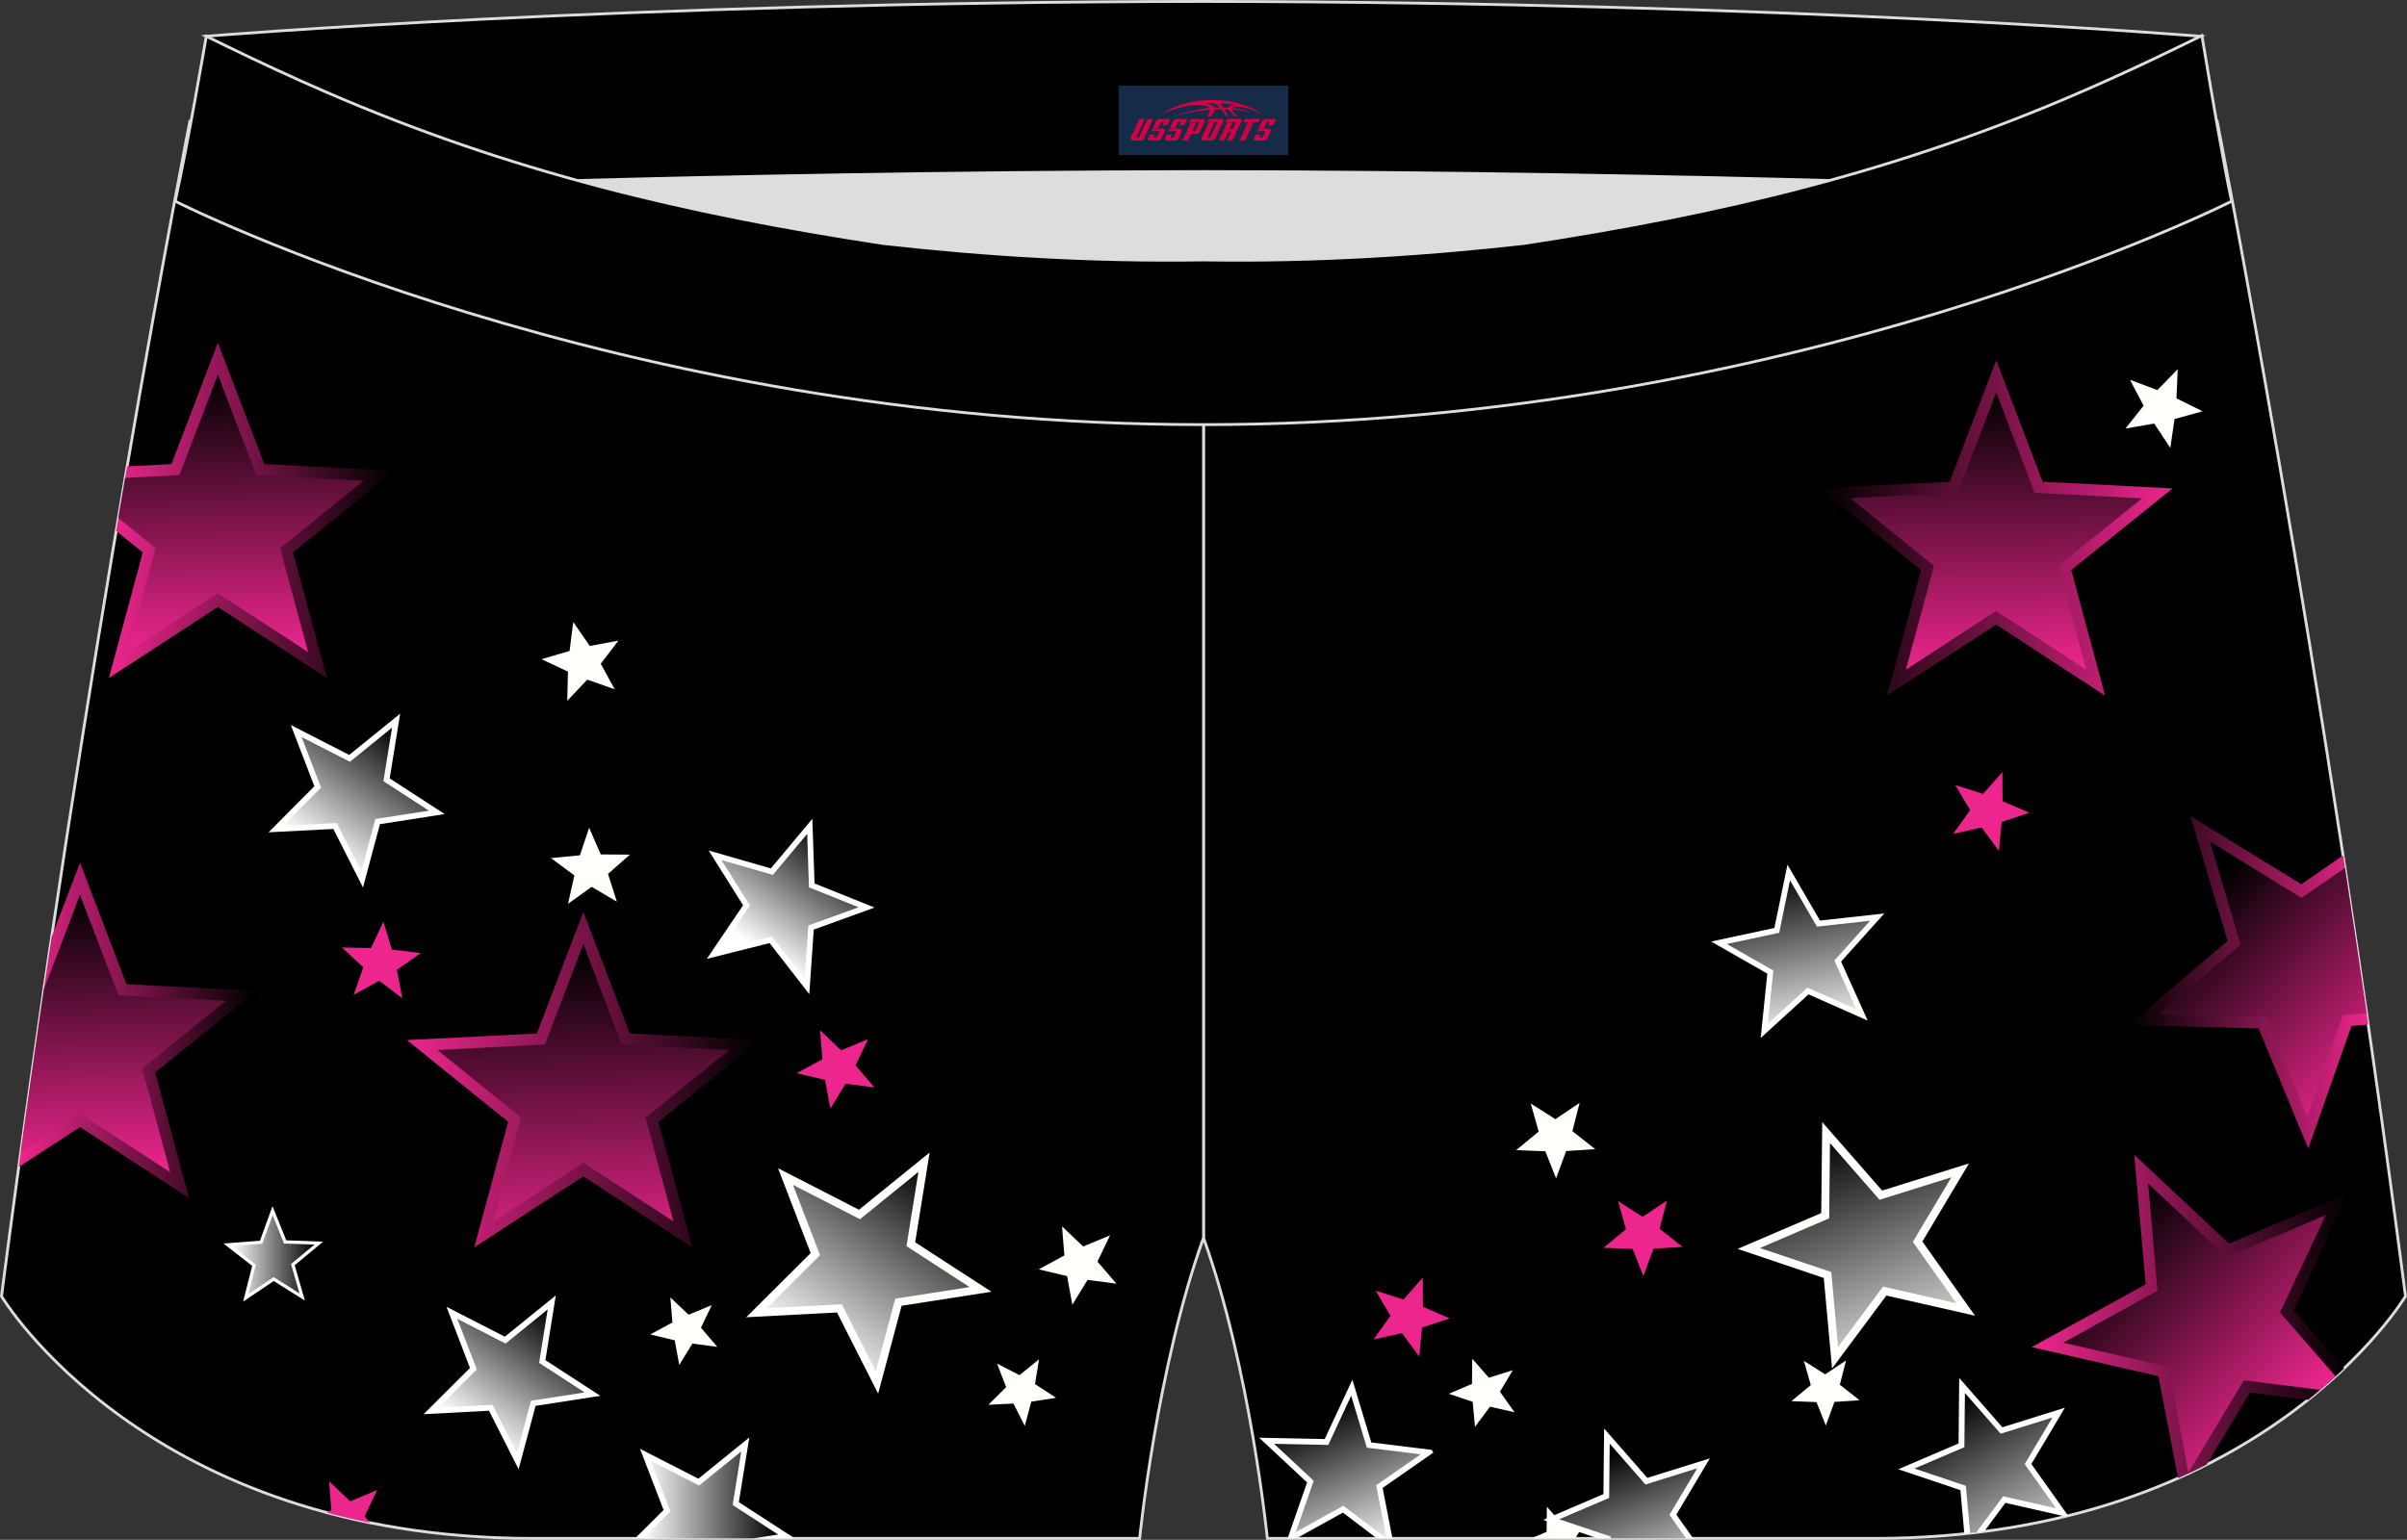 <?xml version="1.0" encoding="utf-8"?>
<!-- Generator: Adobe Illustrator 22.0.0, SVG Export Plug-In . SVG Version: 6.00 Build 0)  -->
<svg xmlns="http://www.w3.org/2000/svg" xmlns:xlink="http://www.w3.org/1999/xlink" version="1.1" id="图层_1" x="0px" y="0px" width="340.57px" height="217.94px" viewBox="0 0 340.57 217.94" enable-background="new 0 0 340.57 217.94" xml:space="preserve">
<rect x="0" y="0" width="340.57" height="217.94" fill="#333333" stroke="none"/>
<g>
	<path fill="#000001" stroke="#DCDDDD" stroke-width="0.4" stroke-miterlimit="22.926" d="M217.19,46.25   c38.19-5.81,64.25-13.27,96.53-29.03c0,0,14.83,75.21,26.64,166.24c0,0-20.45,34.28-75.19,34.28s-85.85,0-85.85,0   s-2.45-24.27-9.04-42.56V60.11l0.44-11.42l-0.44,11.42V48.68C186.03,48.88,201.66,47.99,217.19,46.25z"/>
	<polygon fill="#FFFFFC" points="226.1,217.74 218.34,215.12 226.87,211.47 226.97,202.19 233.08,209.17 241.93,206.41    237.19,214.37 239.57,217.74  "/>
	
		<linearGradient id="SVGID_1_" gradientUnits="userSpaceOnUse" x1="220.814" y1="716.029" x2="265.687" y2="716.029" gradientTransform="matrix(1 0 0 1 66.65 -529.696)">
		<stop offset="0" style="stop-color:#ED268D"/>
		<stop offset="1" style="stop-color:#000000"/>
	</linearGradient>
	<path fill="url(#SVGID_1_)" d="M315.4,176.03l16.94-7.2l-7.82,16.66l7.14,8.2c-1.49,1.42-3.18,2.91-5.08,4.43l-8.23-1.03   l-6.13,10.21c-1.3,0.66-2.64,1.3-4.04,1.92l-2.77-14.43l-17.94-4.13l16.12-8.88l-1.61-18.34L315.4,176.03z"/>
	
		<linearGradient id="SVGID_2_" gradientUnits="userSpaceOnUse" x1="240.744" y1="604.419" x2="190.839" y2="604.419" gradientTransform="matrix(1 0 0 1 66.65 -529.696)">
		<stop offset="0" style="stop-color:#ED268D"/>
		<stop offset="1" style="stop-color:#000000"/>
	</linearGradient>
	<polygon fill="url(#SVGID_2_)" points="275.87,68.18 257.49,69.1 271.8,80.67 267.01,98.44 282.43,88.4 297.85,98.46 293.07,80.68    307.39,69.13 289.01,68.18 282.45,50.99  "/>
	
		<linearGradient id="SVGID_3_" gradientUnits="userSpaceOnUse" x1="268.433" y1="668.738" x2="234.521" y2="668.738" gradientTransform="matrix(1 0 0 1 66.65 -529.696)">
		<stop offset="0" style="stop-color:#ED268D"/>
		<stop offset="1" style="stop-color:#000000"/>
	</linearGradient>
	<path fill="url(#SVGID_3_)" d="M315.18,133.16l-14.01,11.94l18.4,0.45l7.03,17.01l6.11-17.36l2.38-0.19   c-1.19-8.23-2.38-16.23-3.56-23.94l-5.92,4.08l-15.68-9.64L315.18,133.16z"/>
	
		<linearGradient id="SVGID_4_" gradientUnits="userSpaceOnUse" x1="260.764" y1="727.657" x2="226.642" y2="694.706" gradientTransform="matrix(1 0 0 1 66.65 -529.696)">
		<stop offset="0" style="stop-color:#ED268D"/>
		<stop offset="0.804" style="stop-color:#000000"/>
	</linearGradient>
	<path fill="url(#SVGID_4_)" d="M303.95,167.52l11.11,10.41l14.01-5.96l-6.47,13.79l7.86,9.04c-0.69,0.63-1.41,1.26-2.18,1.91   l-10.8-1.35l-7.84,13.06l-2.87-14.96l-14.84-3.42l13.34-7.35L303.95,167.52z"/>
	
		<linearGradient id="SVGID_5_" gradientUnits="userSpaceOnUse" x1="216.218" y1="624.703" x2="215.529" y2="585.217" gradientTransform="matrix(1 0 0 1 66.65 -529.696)">
		<stop offset="0" style="stop-color:#ED268D"/>
		<stop offset="1" style="stop-color:#000000"/>
	</linearGradient>
	<polygon fill="url(#SVGID_5_)" points="282.45,55.52 277,69.74 261.79,70.5 273.64,80.08 269.67,94.78 282.43,86.47 295.19,94.79    291.23,80.08 303.09,70.53 287.88,69.75  "/>
	
		<linearGradient id="SVGID_6_" gradientUnits="userSpaceOnUse" x1="271.476" y1="681.631" x2="238.476" y2="649.964" gradientTransform="matrix(1 0 0 1 66.65 -529.696)">
		<stop offset="0" style="stop-color:#ED268D"/>
		<stop offset="0.804" style="stop-color:#000000"/>
	</linearGradient>
	<path fill="url(#SVGID_6_)" d="M312.68,119.11l4.35,14.59l-11.59,9.88l15.22,0.37l5.81,14.08l5.06-14.36l3.32-0.26   c-1.02-7.03-2.04-13.9-3.06-20.56l-6.14,4.24L312.68,119.11z"/>
	<polygon fill="#FFFFFC" points="251.06,131.34 242.11,133.26 250.06,137.8 249.12,146.91 255.89,140.74 264.26,144.45 260.5,136.1    266.61,129.29 257.51,130.29 252.91,122.38  "/>
	<polygon fill="#FFFFFC" points="257.69,171.69 245.86,176.76 258.05,180.88 259.22,193.69 266.9,183.37 279.45,186.22 272,175.72    278.59,164.67 266.31,168.51 257.83,158.82  "/>
	<path fill="#FFFFFC" d="M277.12,204.3l-8.53,3.65l8.79,2.96l0.56,6.17c0.95-0.1,1.89-0.21,2.81-0.33l3-4.04l8.44,1.92l0.43-0.1   l-5.2-7.32l4.75-7.97l-8.85,2.77l-6.11-6.98L277.12,204.3z"/>
	<polygon fill="#FFFFFC" points="208.27,195.87 205,197.27 208.37,198.41 208.7,201.95 210.82,199.1 214.29,199.88 212.23,196.98    214.05,193.93 210.66,194.99 208.31,192.31  "/>
	<polygon fill="#FFFFFC" points="218.83,216.81 216.65,217.74 222.89,217.74 224.61,214.87 221.21,215.93 218.87,213.25  "/>
	<polygon fill="#FFFFFC" points="256.21,196.04 253.47,198.31 257.02,198.45 258.34,201.76 259.56,198.42 263.12,198.19    260.32,195.99 261.2,192.55 258.25,194.52 255.24,192.62  "/>
	<polygon fill="#ED268E" points="230.06,173.98 226.88,176.61 231,176.77 232.52,180.61 233.95,176.74 238.07,176.48 234.82,173.92    235.85,169.93 232.42,172.22 228.94,170.01  "/>
	<polygon fill="#FFFFFC" points="217.71,160.16 214.53,162.78 218.65,162.95 220.17,166.78 221.6,162.91 225.72,162.65    222.48,160.1 223.5,156.1 220.07,158.4 216.59,156.19  "/>
	<polygon fill="#FFFFFC" points="303.3,57.42 300.74,60.65 304.8,59.95 307.08,63.39 307.68,59.31 311.65,58.21 307.95,56.38    308.13,52.26 305.25,55.21 301.38,53.76  "/>
	<polygon fill="#ED268E" points="283.35,113.39 287.13,115.03 283.22,116.33 282.83,120.44 280.38,117.12 276.35,118.02    278.76,114.67 276.66,111.11 280.59,112.36 283.32,109.27  "/>
	<path fill="#FFFFFC" d="M202.81,205.59c-0.08-0.13-0.16-0.25-0.24-0.38l-8.54-1.05l-2.68-8.88l-3.92,8.4l-9.27-0.19l6.78,6.33   l-2.76,7.92h1.23l6.6-3.65l4.81,3.65h2.2l-1.39-7.15L202.81,205.59z"/>
	
		<linearGradient id="SVGID_7_" gradientUnits="userSpaceOnUse" x1="191.776" y1="680.332" x2="184.478" y2="645.893" gradientTransform="matrix(1 0 0 1 66.65 -529.696)">
		<stop offset="0.114" style="stop-color:#FFFFFF"/>
		<stop offset="0.792" style="stop-color:#000000"/>
	</linearGradient>
	<polygon fill="url(#SVGID_7_)" points="253.27,124.6 251.74,132.02 244.33,133.61 250.91,137.36 250.14,144.89 255.74,139.79    262.67,142.86 259.55,135.96 264.6,130.32 257.08,131.15  "/>
	
		<linearGradient id="SVGID_8_" gradientUnits="userSpaceOnUse" x1="207.277" y1="731.371" x2="188.111" y2="680.705" gradientTransform="matrix(1 0 0 1 66.65 -529.696)">
		<stop offset="0.114" style="stop-color:#FFFFFF"/>
		<stop offset="0.808" style="stop-color:#000000"/>
	</linearGradient>
	<polygon fill="url(#SVGID_8_)" points="258.93,161.79 258.81,172.44 249.02,176.64 259.11,180.04 260.07,190.65 266.43,182.1    276.81,184.46 270.65,175.77 276.1,166.63 265.94,169.81  "/>
	
		<linearGradient id="SVGID_9_" gradientUnits="userSpaceOnUse" x1="227.161" y1="757.593" x2="202.785" y2="713.842" gradientTransform="matrix(1 0 0 1 66.65 -529.696)">
		<stop offset="0.114" style="stop-color:#FFFFFF"/>
		<stop offset="0.684" style="stop-color:#000000"/>
	</linearGradient>
	<path fill="url(#SVGID_9_)" d="M278.02,197.16l-0.08,7.67l-7.06,3.02l7.27,2.45l0.61,6.68c0.29-0.03,0.59-0.06,0.88-0.1l3.79-5.1   l7.49,1.7l-4.44-6.26l3.93-6.59l-7.33,2.29L278.02,197.16z"/>
	
		<linearGradient id="SVGID_10_" gradientUnits="userSpaceOnUse" x1="171.171" y1="760.335" x2="157.671" y2="725.46" gradientTransform="matrix(1 0 0 1 66.65 -529.696)">
		<stop offset="0.114" style="stop-color:#FFFFFF"/>
		<stop offset="0.718" style="stop-color:#000000"/>
	</linearGradient>
	<polygon fill="url(#SVGID_10_)" points="227.92,217.74 227.9,217.48 220.62,215.03 227.68,212.01 227.76,204.33 232.82,210.11    240.14,207.82 236.21,214.41 238.57,217.74  "/>
	
		<linearGradient id="SVGID_11_" gradientUnits="userSpaceOnUse" x1="130.577" y1="752.891" x2="118.077" y2="723.474" gradientTransform="matrix(1 0 0 1 66.65 -529.696)">
		<stop offset="0.114" style="stop-color:#FFFFFF"/>
		<stop offset="0.808" style="stop-color:#000000"/>
	</linearGradient>
	<polygon fill="url(#SVGID_11_)" points="191.18,197.55 193.4,204.9 201.02,205.84 194.72,210.22 196.18,217.74 196.16,217.74    190.07,213.12 183.35,216.84 185.88,209.59 180.27,204.35 187.94,204.51  "/>
	<polygon fill="#ED268E" points="201.33,184.96 205.12,186.6 201.21,187.9 200.81,192.01 198.37,188.69 194.34,189.58    196.74,186.23 194.65,182.68 198.58,183.92 201.31,180.83  "/>
	<path fill="#000001" stroke="#DCDDDD" stroke-width="0.4" stroke-miterlimit="22.926" d="M123.38,46.25   C85.2,40.44,59.14,32.98,26.85,17.22c0,0-14.83,75.21-26.64,166.24c0,0,20.45,34.28,75.19,34.28s85.85,0,85.85,0   s2.44-24.27,9.04-42.56V60.11l-0.45-11.42l0.45,11.42V48.68C154.54,48.88,138.91,47.99,123.38,46.25z"/>
	<polygon fill="#FFFFFC" points="31.62,176 35.68,179.17 34.4,184.22 38.73,181.31 43.14,184.08 41.7,179.07 45.71,175.74    40.5,175.55 38.56,170.71 36.78,175.61  "/>
	<path fill="#ED268E" d="M52.36,215.52l-0.78-0.9l1.78-3.72l-3.81,1.59l-2.99-2.84l0.33,4.11l-0.63,0.34   C48.22,214.62,50.25,215.1,52.36,215.52z"/>
	<polygon fill="#FFFFFC" points="111.83,217.74 112.33,217.66 104.54,212.61 106.02,203.45 98.81,209.29 90.56,205.06 93.89,213.72    89.85,217.74  "/>
	<polygon fill="#FFFFFC" points="41.18,102.63 41.17,102.68 44.48,111.28 38,117.8 47.17,117.33 51.36,125.61 53.76,116.65    62.92,115.22 55.14,110.17 56.62,101.01 49.41,106.85  "/>
	<polygon fill="#FFFFFC" points="115.25,125.04 123.74,128.45 115.14,131.57 114.51,140.71 108.89,133.48 100.01,135.71    105.14,128.13 100.27,120.38 109.07,122.91 114.94,115.89  "/>
	<polygon fill="#FFFFFC" points="129.49,175.83 140.29,182.83 127.57,184.81 124.25,197.25 118.43,185.76 105.58,186.44    114.7,177.36 110.09,165.35 121.54,171.22 131.54,163.12  "/>
	<polygon fill="#FFFFFC" points="77.17,192.51 84.95,197.56 75.78,198.98 73.38,207.95 69.19,199.67 59.93,200.16 66.5,193.62    63.18,184.96 71.43,189.19 78.64,183.35  "/>
	<polygon fill="#FFFFFC" points="146.45,195.9 149.43,197.84 145.92,198.38 145,201.82 143.39,198.65 139.84,198.83 142.36,196.33    141.08,193 144.25,194.63 147.01,192.39  "/>
	<polygon fill="#FFFFFC" points="99.18,187.92 101.49,190.63 97.97,190.16 96.11,193.19 95.47,189.7 92.01,188.87 95.14,187.18    94.85,183.63 97.43,186.08 100.71,184.72  "/>
	<polygon fill="#ED268E" points="121.04,150.79 123.73,153.92 119.64,153.38 117.49,156.9 116.74,152.85 112.73,151.89    116.36,149.93 116.03,145.81 119.02,148.66 122.83,147.07  "/>
	<polygon fill="#FFFFFC" points="155.28,178.56 157.97,181.69 153.88,181.15 151.73,184.67 150.98,180.61 146.97,179.66    150.6,177.69 150.27,173.58 153.26,176.42 157.07,174.84  "/>
	<polygon fill="#FFFFFC" points="85,93.94 86.98,97.56 83.09,96.19 80.26,99.19 80.36,95.06 76.63,93.3 80.59,92.13 81.11,88.04    83.45,91.43 87.51,90.67  "/>
	<polygon fill="#FFFFFC" points="86.03,123.69 87.28,127.62 83.72,125.52 80.37,127.92 81.27,123.9 77.95,121.45 82.05,121.06    83.36,117.15 85,120.93 89.12,120.96  "/>
	<polygon fill="#ED268E" points="56.15,137.26 56.93,141.3 53.65,138.81 50.04,140.81 51.4,136.91 48.38,134.1 52.5,134.18    54.25,130.44 55.44,134.39 59.54,134.9  "/>
	
		<linearGradient id="SVGID_12_" gradientUnits="userSpaceOnUse" x1="37.471" y1="665.705" x2="53.289" y2="643.116" gradientTransform="matrix(1 0 0 1 66.65 -529.696)">
		<stop offset="0.114" style="stop-color:#FFFFFF"/>
		<stop offset="0.808" style="stop-color:#000000"/>
	</linearGradient>
	<polygon fill="url(#SVGID_12_)" points="114.21,118.02 114.46,125.59 121.49,128.41 114.37,130.99 113.85,138.55 109.2,132.57    101.85,134.42 106.1,128.15 102.07,121.73 109.35,123.83  "/>
	
		<linearGradient id="SVGID_13_" gradientUnits="userSpaceOnUse" x1="43.759" y1="725.28" x2="69.814" y2="687.633" gradientTransform="matrix(1 0 0 1 66.65 -529.696)">
		<stop offset="0.114" style="stop-color:#FFFFFF"/>
		<stop offset="0.808" style="stop-color:#000000"/>
	</linearGradient>
	<polygon fill="url(#SVGID_13_)" points="129.95,165.86 128.26,176.37 137.19,182.17 126.67,183.81 123.92,194.1 119.11,184.6    108.48,185.16 116.03,177.65 112.2,167.7 121.68,172.56  "/>
	
		<linearGradient id="SVGID_14_" gradientUnits="userSpaceOnUse" x1="-0.25" y1="732.002" x2="11.379" y2="715.395" gradientTransform="matrix(1 0 0 1 66.65 -529.696)">
		<stop offset="0" style="stop-color:#FFFFFF"/>
		<stop offset="1" style="stop-color:#000000"/>
	</linearGradient>
	<polygon fill="url(#SVGID_14_)" points="77.49,185.33 76.28,192.9 82.72,197.08 75.13,198.26 73.15,205.68 69.68,198.83    62.02,199.24 67.46,193.82 64.7,186.66 71.53,190.16  "/>
	
		<linearGradient id="SVGID_15_" gradientUnits="userSpaceOnUse" x1="-22.274" y1="649.665" x2="-10.644" y2="633.057" gradientTransform="matrix(1 0 0 1 66.65 -529.696)">
		<stop offset="0" style="stop-color:#FFFFFF"/>
		<stop offset="1" style="stop-color:#000000"/>
	</linearGradient>
	<polygon fill="url(#SVGID_15_)" points="55.47,102.99 54.25,110.56 60.69,114.74 53.11,115.92 51.12,123.34 47.66,116.49    39.99,116.9 45.43,111.49 42.68,104.32 49.51,107.82  "/>
	
		<linearGradient id="SVGID_16_" gradientUnits="userSpaceOnUse" x1="-33.849" y1="707.276" x2="-22.155" y2="707.276" gradientTransform="matrix(1 0 0 1 66.65 -529.696)">
		<stop offset="0" style="stop-color:#FFFFFF"/>
		<stop offset="1" style="stop-color:#000000"/>
	</linearGradient>
	<polygon fill="url(#SVGID_16_)" points="38.58,171.99 40.18,176 44.5,176.15 41.18,178.91 42.37,183.06 38.72,180.76 35.14,183.17    36.2,178.99 32.8,176.33 37.11,176.04  "/>
	
		<linearGradient id="SVGID_17_" gradientUnits="userSpaceOnUse" x1="24.351" y1="741.279" x2="43.445" y2="741.279" gradientTransform="matrix(1 0 0 1 66.65 -529.696)">
		<stop offset="0" style="stop-color:#FFFFFF"/>
		<stop offset="1" style="stop-color:#000000"/>
	</linearGradient>
	<polygon fill="url(#SVGID_17_)" points="106.53,217.74 110.1,217.19 103.66,213.01 104.88,205.43 98.91,210.26 92.08,206.76    94.84,213.92 91,217.74  "/>
	<g>
		
			<linearGradient id="SVGID_18_" gradientUnits="userSpaceOnUse" x1="-9.068" y1="682.509" x2="40.837" y2="682.509" gradientTransform="matrix(1 0 0 1 66.65 -529.696)">
			<stop offset="0" style="stop-color:#ED268D"/>
			<stop offset="1" style="stop-color:#000000"/>
		</linearGradient>
		<polygon fill="url(#SVGID_18_)" points="89.1,146.27 107.49,147.21 93.17,158.77 97.96,176.54 82.54,166.5 67.11,176.54     71.9,158.77 57.58,147.21 75.96,146.27 82.54,129.08   "/>
		
			<linearGradient id="SVGID_19_" gradientUnits="userSpaceOnUse" x1="-64.004" y1="675.538" x2="-30.373" y2="675.538" gradientTransform="matrix(1 0 0 1 66.65 -529.696)">
			<stop offset="0" style="stop-color:#ED268D"/>
			<stop offset="1" style="stop-color:#000000"/>
		</linearGradient>
		<path fill="url(#SVGID_19_)" d="M17.9,139.3l18.38,0.94L21.96,151.8l4.79,17.77l-15.42-10.05l-8.68,5.65    c1.54-11.21,3.1-22.09,4.65-32.54l4.02-10.53L17.9,139.3z"/>
		
			<linearGradient id="SVGID_20_" gradientUnits="userSpaceOnUse" x1="-51.242" y1="601.924" x2="-10.87" y2="601.924" gradientTransform="matrix(1 0 0 1 66.65 -529.696)">
			<stop offset="0" style="stop-color:#ED268D"/>
			<stop offset="1" style="stop-color:#000000"/>
		</linearGradient>
		<path fill="url(#SVGID_20_)" d="M37.4,65.69l18.38,0.94L41.46,78.19l4.79,17.77L30.83,85.91L15.41,95.96l4.79-17.77l-3.76-3.04    c0.53-3.15,1.05-6.2,1.55-9.14l6.27-0.32l6.57-17.19L37.4,65.69z"/>
	</g>
	
		<linearGradient id="SVGID_21_" gradientUnits="userSpaceOnUse" x1="16.675" y1="710.268" x2="15.134" y2="647.973" gradientTransform="matrix(1 0 0 1 66.65 -529.696)">
		<stop offset="0.029" style="stop-color:#ED268D"/>
		<stop offset="0.738" style="stop-color:#000000"/>
	</linearGradient>
	<polygon fill="url(#SVGID_21_)" points="82.54,133.61 87.97,147.84 103.18,148.61 91.33,158.18 95.29,172.88 82.54,164.57    69.77,172.88 73.74,158.18 61.89,148.61 77.1,147.84  "/>
	
		<linearGradient id="SVGID_22_" gradientUnits="userSpaceOnUse" x1="-48.959" y1="695.716" x2="-49.648" y2="656.235" gradientTransform="matrix(1 0 0 1 66.65 -529.696)">
		<stop offset="0" style="stop-color:#ED268D"/>
		<stop offset="1" style="stop-color:#000000"/>
	</linearGradient>
	<path fill="url(#SVGID_22_)" d="M11.32,126.64l5.44,14.23l15.21,0.77l-11.85,9.57l3.96,14.7l-12.76-8.31l-8.39,5.46   c1.08-7.85,2.18-15.55,3.28-23.04L11.32,126.64z"/>
	
		<linearGradient id="SVGID_23_" gradientUnits="userSpaceOnUse" x1="-32.16" y1="622.148" x2="-32.849" y2="582.667" gradientTransform="matrix(1 0 0 1 66.65 -529.696)">
		<stop offset="0" style="stop-color:#ED268D"/>
		<stop offset="1" style="stop-color:#000000"/>
	</linearGradient>
	<path fill="url(#SVGID_23_)" d="M30.83,53.02l5.44,14.23l15.21,0.77l-11.85,9.57l3.96,14.7l-12.76-8.31l-12.76,8.31l3.96-14.7   l-5.29-4.27c0.33-1.93,0.65-3.83,0.97-5.68l7.68-0.39L30.83,53.02z"/>
	<path fill="#DCDDDD" d="M217.19,46.25c32.31-4.91,55.93-11.01,82-22.32c-85.24-3.77-172.56-3.77-257.8,0   c26.06,11.31,49.69,17.41,82,22.32C152.9,49.57,187.67,49.57,217.19,46.25z"/>
	<path fill="#000001" stroke="#DCDDDD" stroke-width="0.4" stroke-miterlimit="22.926" d="M41.39,26.9c0,0,57.06-2.52,128.9-2.62   c71.83,0.1,128.9,2.62,128.9,2.62c4.74-2.06,7.2-19.34,12.17-21.76c0,0-58.03-4.84-141.07-4.94C87.25,0.29,29.19,5.13,29.19,5.13   C34.17,7.56,36.64,24.85,41.39,26.9z"/>
	<path fill="#000001" stroke="#DCDDDD" stroke-width="0.4" stroke-miterlimit="22.926" d="M124.94,34.46   c14.85,1.66,29.78,2.55,44.73,2.34l0.61-0.01l0.61,0.01c14.95,0.21,29.88-0.68,44.73-2.34c28.02-4.27,52.81-10.15,78.82-21.44   c4.73-2.05,9.42-4.23,14.05-6.49l3.06-1.49c1.29,7.73,3.2,18.96,4.21,23.44c0,0-62.32,31.65-145.5,31.62   C87.11,60.13,24.79,28.48,24.79,28.48c1.61-7.14,4.4-23.35,4.4-23.35l0.29,0.14l2.58,1.26c4.64,2.26,9.32,4.44,14.06,6.49   C72.13,24.31,96.92,30.19,124.94,34.46z"/>
	
</g>
<g id="tag_logo">
	<rect y="12.11" fill="#162B48" width="24" height="9.818" x="158.29"/>
	<g>
		<path fill="#D30044" d="M174.25,15.3l0.005-0.011c0.131-0.311,1.085-0.262,2.351,0.071c0.715,0.24,1.44,0.54,2.193,0.9    c-0.218-0.147-0.447-0.289-0.682-0.42l0.011,0.005l-0.011-0.005c-1.478-0.845-3.218-1.418-5.1-1.62    c-1.282-0.115-1.658-0.082-2.411-0.055c-2.449,0.142-4.68,0.905-6.458,2.095c1.26-0.638,2.722-1.075,4.195-1.336    c1.467-0.18,2.476-0.033,2.771,0.344c-1.691,0.175-3.469,0.633-4.555,1.075c1.156-0.338,2.967-0.665,4.647-0.813    c0.016,0.251-0.115,0.567-0.415,0.96h0.475c0.376-0.382,0.584-0.725,0.595-1.004c0.333-0.022,0.66-0.033,0.971-0.033    C173.08,15.74,173.29,16.09,173.49,16.48h0.262c-0.125-0.344-0.295-0.687-0.518-1.036c0.207,0,0.393,0.005,0.567,0.011    c0.104,0.267,0.496,0.66,1.058,1.025h0.245c-0.442-0.365-0.753-0.753-0.835-1.004c1.047,0.065,1.696,0.224,2.885,0.513    C176.07,15.56,175.33,15.39,174.25,15.3z M171.81,15.21c-0.164-0.295-0.655-0.485-1.402-0.551    c0.464-0.033,0.922-0.055,1.364-0.055c0.311,0.147,0.589,0.344,0.84,0.589C172.35,15.19,172.08,15.2,171.81,15.21z M173.79,15.26c-0.224-0.016-0.458-0.027-0.715-0.044c-0.147-0.202-0.311-0.398-0.502-0.6c0.082,0,0.164,0.005,0.24,0.011    c0.72,0.033,1.429,0.125,2.138,0.273C174.28,14.86,173.9,15.02,173.79,15.26z"/>
		<path fill="#D30044" d="M161.21,16.84L160.04,19.39C159.86,19.76,160.13,19.9,160.61,19.9l0.873,0.005    c0.115,0,0.251-0.049,0.327-0.175l1.342-2.891H162.37L161.15,19.47H160.98c-0.147,0-0.185-0.033-0.147-0.125l1.156-2.504H161.21L161.21,16.84z M163.07,18.19h1.271c0.36,0,0.584,0.125,0.442,0.425L164.31,19.65C164.21,19.87,163.94,19.9,163.71,19.9H162.79c-0.267,0-0.442-0.136-0.349-0.333l0.235-0.513h0.742L163.24,19.43C163.22,19.48,163.26,19.49,163.32,19.49h0.18    c0.082,0,0.125-0.016,0.147-0.071l0.376-0.813c0.011-0.022,0.011-0.044-0.055-0.044H162.9L163.07,18.19L163.07,18.19z M163.89,18.12h-0.78l0.475-1.025c0.098-0.218,0.338-0.256,0.578-0.256H165.61L165.22,17.68L164.44,17.8l0.262-0.562H164.41c-0.082,0-0.12,0.016-0.147,0.071L163.89,18.12L163.89,18.12z M165.48,18.19L165.31,18.56h1.069c0.06,0,0.06,0.016,0.049,0.044    L166.05,19.42C166.03,19.47,165.99,19.49,165.91,19.49H165.73c-0.055,0-0.104-0.011-0.082-0.06l0.175-0.376H165.08L164.85,19.57C164.75,19.76,164.93,19.9,165.2,19.9h0.916c0.24,0,0.502-0.033,0.605-0.251l0.475-1.031c0.142-0.3-0.082-0.425-0.442-0.425H165.48L165.48,18.19z M166.29,18.12l0.371-0.818c0.022-0.055,0.06-0.071,0.147-0.071h0.295L166.84,17.79l0.791-0.115l0.387-0.845H166.57c-0.24,0-0.48,0.038-0.578,0.256L165.52,18.12L166.29,18.12L166.29,18.12z M168.69,18.58h0.278c0.087,0,0.153-0.022,0.202-0.115    l0.496-1.075c0.033-0.076-0.011-0.12-0.125-0.12H168.14l0.431-0.431h1.522c0.355,0,0.485,0.153,0.393,0.355l-0.676,1.445    c-0.06,0.125-0.175,0.333-0.644,0.327l-0.649-0.005L168.08,19.9H167.3l1.178-2.558h0.785L168.69,18.58L168.69,18.58z     M171.28,19.39c-0.022,0.049-0.06,0.076-0.142,0.076h-0.191c-0.082,0-0.109-0.027-0.082-0.076l0.944-2.051h-0.785l-0.987,2.138    c-0.125,0.273,0.115,0.415,0.453,0.415h0.72c0.327,0,0.649-0.071,0.769-0.322l1.085-2.384c0.093-0.202-0.06-0.355-0.415-0.355    h-1.533l-0.431,0.431h1.38c0.115,0,0.164,0.033,0.131,0.104L171.28,19.39L171.28,19.39z M174,18.26h0.278    c0.087,0,0.158-0.022,0.202-0.115l0.344-0.753c0.033-0.076-0.011-0.12-0.125-0.12h-1.402l0.425-0.431h1.527    c0.355,0,0.485,0.153,0.393,0.355l-0.529,1.124c-0.044,0.093-0.147,0.18-0.393,0.18c0.224,0.011,0.256,0.158,0.175,0.327    l-0.496,1.075h-0.785l0.54-1.167c0.022-0.055-0.005-0.087-0.104-0.087h-0.235L173.23,19.9h-0.785l1.178-2.558h0.785L174,18.26L174,18.26z M176.57,17.35L175.39,19.9h0.785l1.184-2.558H176.57L176.57,17.35z M178.08,17.28l0.202-0.431h-2.1l-0.295,0.431    H178.08L178.08,17.28z M178.06,18.19h1.271c0.36,0,0.584,0.125,0.442,0.425l-0.475,1.031c-0.104,0.218-0.371,0.251-0.605,0.251    h-0.916c-0.267,0-0.442-0.136-0.349-0.333l0.235-0.513h0.742L178.23,19.43c-0.022,0.049,0.022,0.06,0.082,0.06h0.18    c0.082,0,0.125-0.016,0.147-0.071l0.376-0.813c0.011-0.022,0.011-0.044-0.049-0.044h-1.069L178.06,18.19L178.06,18.19z     M178.87,18.12H178.09l0.475-1.025c0.098-0.218,0.338-0.256,0.578-0.256h1.451l-0.387,0.845l-0.791,0.115l0.262-0.562h-0.295    c-0.082,0-0.12,0.016-0.147,0.071L178.87,18.12z"/>
	</g>
</g>
</svg>